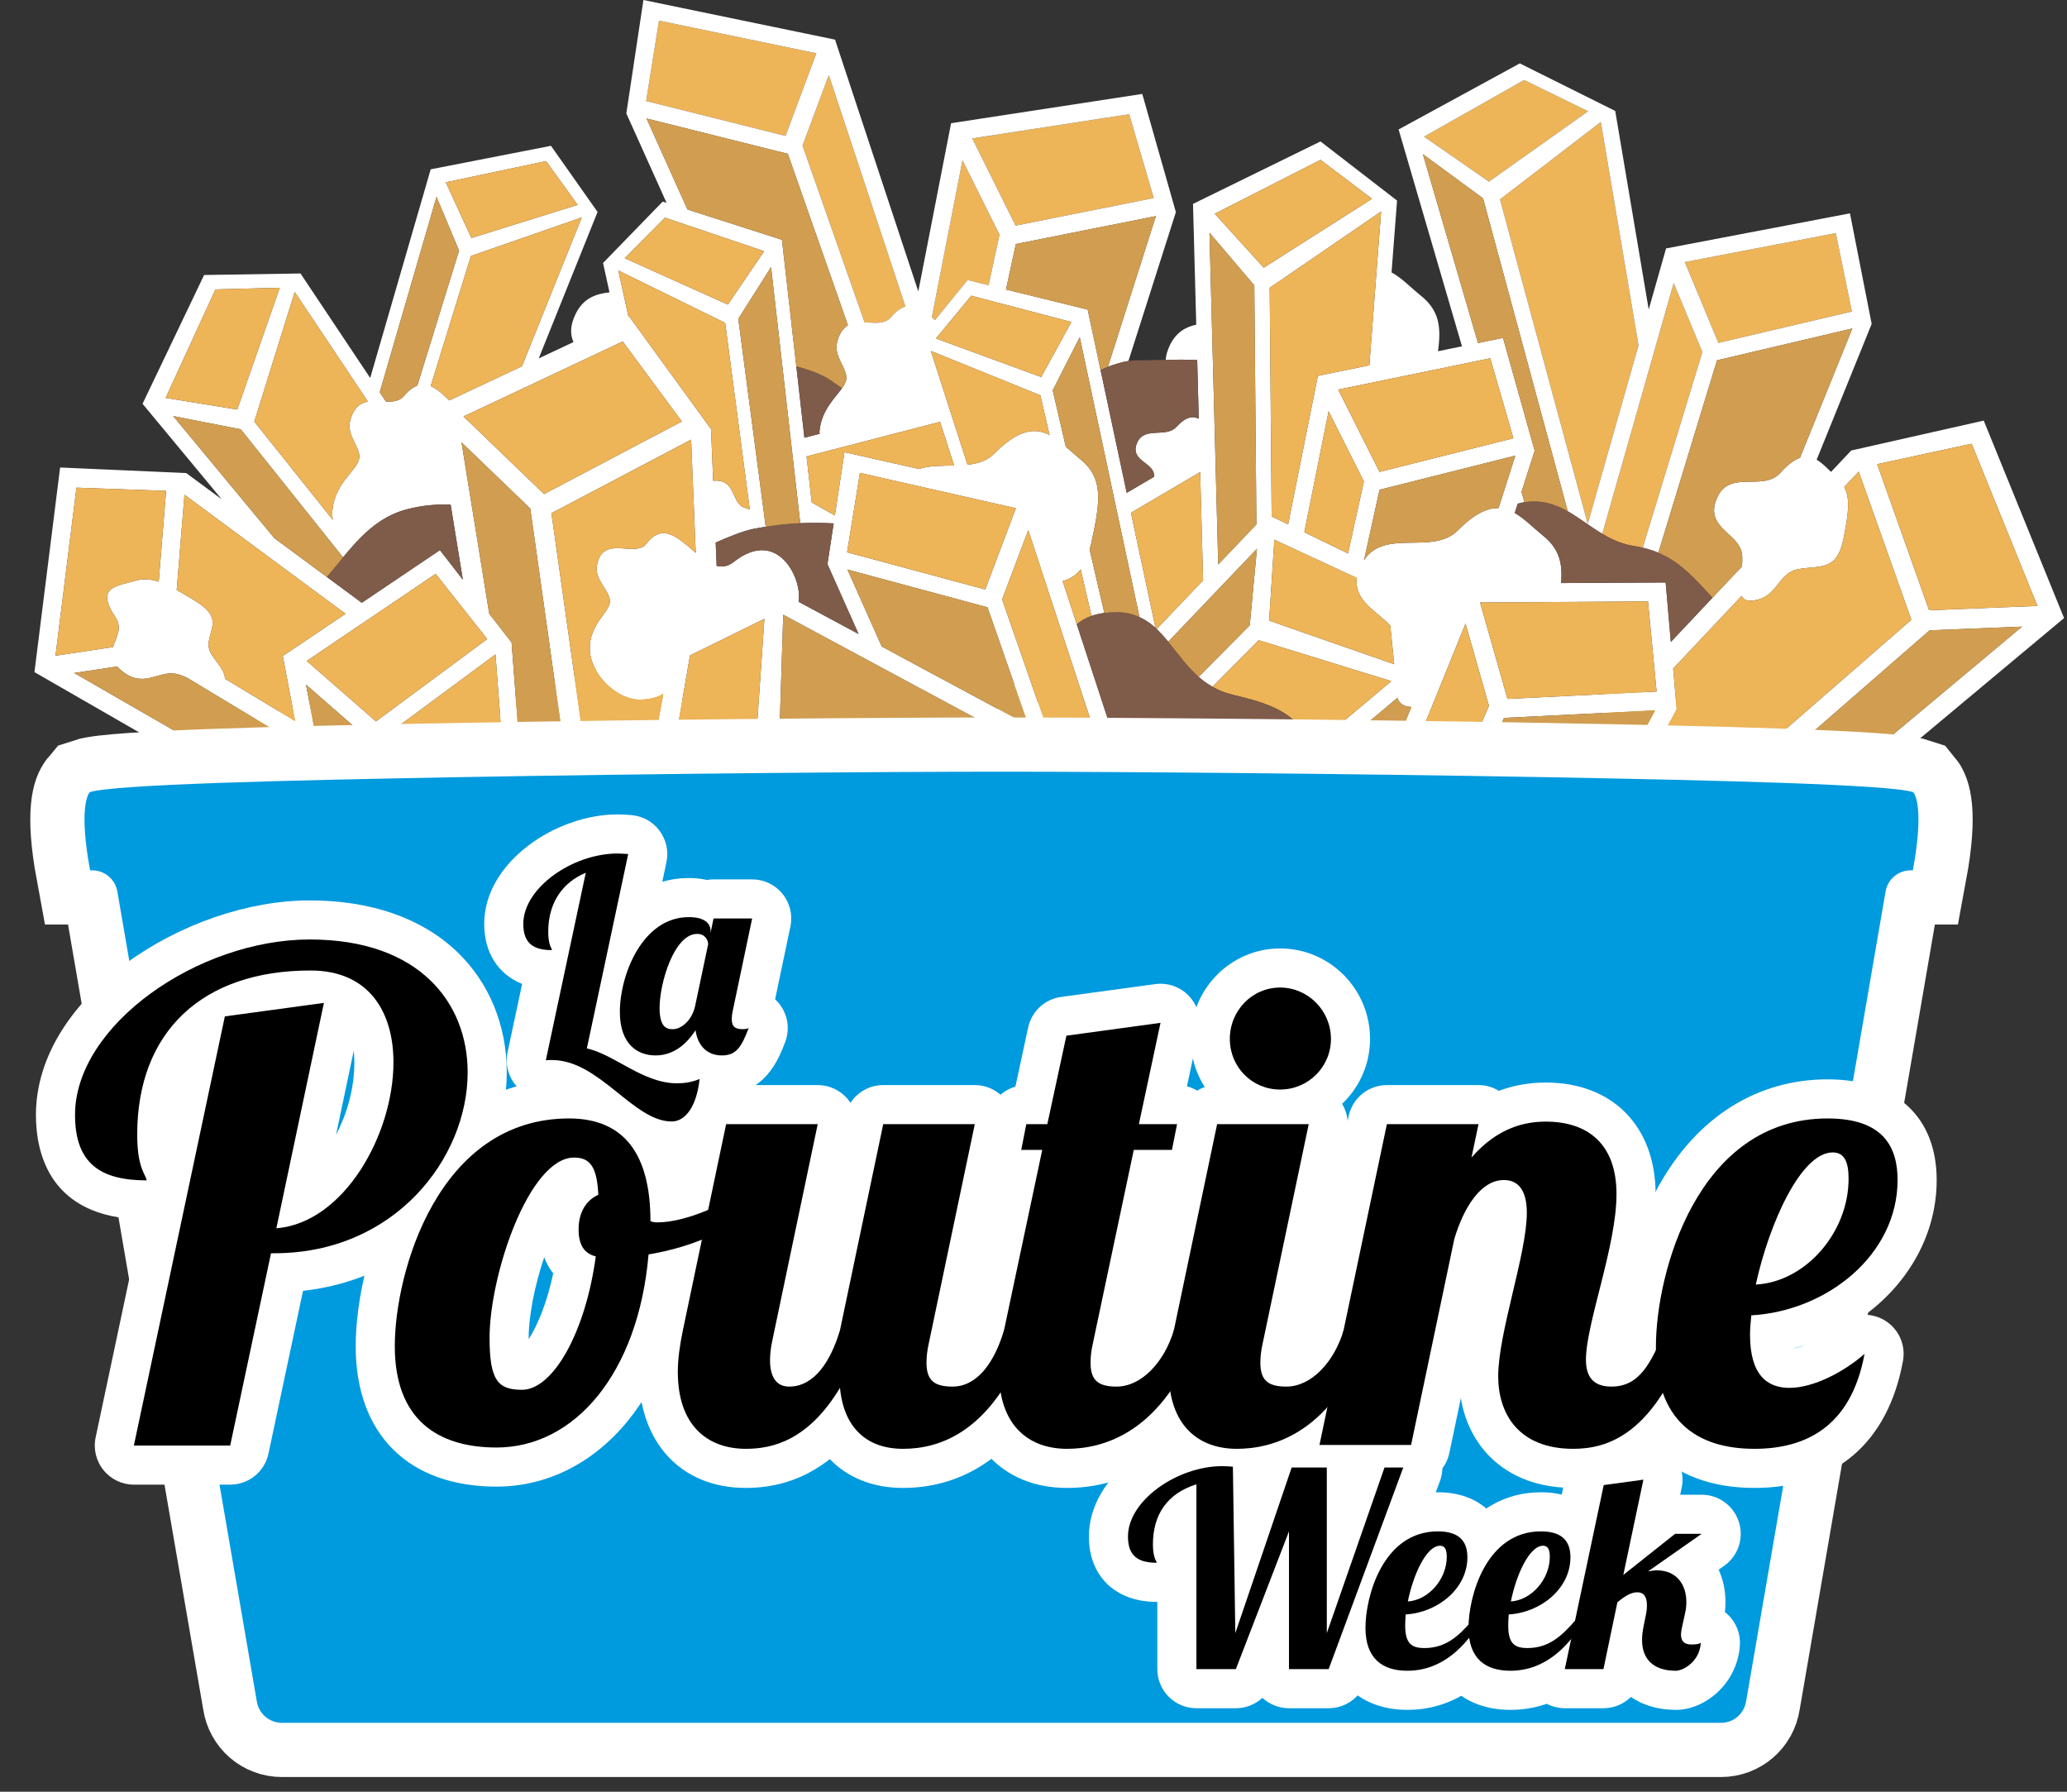 <svg width="60" height="52" viewBox="0 0 60 52" fill="none" xmlns="http://www.w3.org/2000/svg">
<rect x="0" y="0" width="60" height="52" fill="#333333" stroke="none"/>
<path d="M46.499 19.84C46.953 19.84 49.294 20.639 50.877 20.851C51.627 20.952 52.196 21.117 53.145 21.969C53.658 22.428 46.597 22.684 46.597 22.684L46.499 19.84V19.84Z" fill="#B68400"/>
<path d="M9.231 20.399C8.739 20.399 7.165 20.887 6.884 21.171C6.602 21.454 6.093 22.022 6.022 22.306C5.952 22.589 8.976 22.589 8.976 22.589L9.231 20.399Z" fill="#B68400"/>
<path d="M10.787 22.341C13.688 22.022 16.695 18.085 19.227 19.894C23.102 22.662 20.704 23.299 20.704 23.299L10.787 22.341" fill="#B68400"/>
<path d="M28.939 20.401C29.236 20.651 28.138 21.062 28.574 21.282C29.011 21.502 29.193 21.208 29.484 21.245C29.776 21.282 29.957 21.832 30.503 21.612C31.049 21.392 31.462 21.246 31.158 20.695C30.794 20.034 30.178 20.667 29.921 20.218C29.521 19.521 28.284 19.851 28.939 20.401Z" fill="white"/>
<path d="M33.491 5.749L32.778 3.315L28.221 4.018L29.48 6.549L33.491 5.749Z" fill="#EDB458"/>
<path d="M27.139 9.295L28.085 8.127L28.697 8.278L29.014 6.809L27.939 4.65L27.047 9.209C27.078 9.237 27.108 9.265 27.138 9.295L27.139 9.295Z" fill="#EDB458"/>
<path d="M24.863 26.032L24.912 25.805L24.834 25.774L24.863 26.032Z" fill="#EDB458"/>
<path d="M24.599 27.253L24.662 26.963L24.006 27.032L24.599 27.253Z" fill="#EDB458"/>
<path d="M23.697 1.546L19.129 0.598L18.756 2.932L22.802 3.945L23.697 1.546Z" fill="#EDB458"/>
<path d="M25.095 9.355C25.387 9.366 25.685 9.421 25.867 9.202C26.015 9.025 26.152 8.935 26.282 8.896L24.059 2.18L23.295 4.226L25.095 9.355V9.355Z" fill="#EDB458"/>
<path d="M46.099 3.229L44.242 2.322L41.337 3.966L43.22 5.272L46.099 3.229Z" fill="#EDB458"/>
<path d="M46.088 15.204L47.562 10.023L46.468 3.54L43.541 5.786L46.088 15.204Z" fill="#EDB458"/>
<path d="M53.756 9.041L53.289 6.765L48.905 7.604L49.882 9.953L53.756 9.041Z" fill="#EDB458"/>
<path d="M47.685 15.897L49.416 10.218L48.583 8.213L46.51 15.492C46.79 15.66 47.092 15.799 47.449 15.85C47.531 15.862 47.608 15.879 47.685 15.897L47.685 15.897Z" fill="#EDB458"/>
<path d="M45.568 31.026L46.244 29.356L59.915 17.938L57.583 12.207L53.736 13.075L53.15 13.696C53.012 13.561 52.879 13.427 52.733 13.342L54.33 9.401L53.7 6.192L48.362 7.21L47.858 8.982L46.886 3.22L44.116 1.84L40.598 3.757L42.438 10.051L41.741 10.194C41.846 9.464 41.763 8.999 41.242 8.579C40.95 8.344 40.688 8.065 40.393 7.906L40.553 5.821L38.331 4.105L34.63 5.918L34.724 9.423C34.414 9.49 34.144 9.645 33.966 10.004C33.885 10.168 33.847 10.312 33.836 10.443C34.141 10.436 34.452 10.435 34.752 10.45L34.797 12.152C34.624 12.07 34.429 12.085 34.147 12.392C33.847 12.718 33.224 12.369 33.011 12.843C32.797 13.319 33.35 13.399 33.476 13.687C33.495 13.729 33.502 13.78 33.505 13.834L32.706 14.304L31.945 10.731L31.573 8.985L29.202 8.402L29.487 7.082L33.553 6.271L32.16 10.645C32.375 10.564 32.579 10.504 32.756 10.476L34.133 6.156L33.157 2.726L27.608 3.576L26.656 8.459L24.239 1.15L18.677 0L18.181 3.292L19.349 5.886L19.237 5.85L17.505 7.632L17.692 8.485C17.292 8.527 16.933 8.658 16.715 9.1C16.543 9.445 16.549 9.708 16.647 9.928L15.638 10.402L17.346 6.151L15.993 4.232L12.502 4.914L10.746 10.969L8.723 7.937L5.925 7.981L4.138 11.719L6.436 14.49L5.406 13.729L1.745 13.568L1 19.506L7.229 23.091L6.979 23.954L9.241 24.474L12.617 42.25L16.608 41.926L15.825 31.557L16.879 38.05L21.701 38.338L21.473 32.771L23.226 34.789L27.794 30.959L29.465 35.109L32.461 35.31L33.785 38.28L32.844 40.606L36.656 42.72L41.974 32.923L44.63 30.705L45.568 31.025L45.568 31.026ZM45.322 30.384L45.103 30.309L45.479 29.995L45.322 30.383V30.384ZM57.232 12.878L59.142 17.586L55.997 17.712L54.49 13.472L57.232 12.878H57.232ZM53.954 13.687L55.482 17.987L45.241 26.904L48.671 20.586L48.568 19.403L50.553 17.296C50.605 17.399 50.708 17.454 50.902 17.427C51.638 17.324 51.581 16.616 52.225 16.513C52.87 16.41 53.327 16.561 53.511 15.636C53.652 14.926 53.718 14.486 53.533 14.133L53.954 13.687L53.954 13.687ZM43.759 20.285L42.962 17.486L47.837 17.455L48.087 20.07L43.759 20.285H43.759ZM42.894 28.683L41.964 30.131L22.6 22.083L22.735 17.84L42.894 28.683L42.894 28.683ZM37.03 37.264L36.1 37.551L33.133 29.023L34.501 29.558L37.03 37.264V37.264ZM36.038 32.706L35.994 32.572L36.488 30.336L36.927 30.508L36.038 32.707V32.706ZM35.691 31.647L35.081 29.785L36.02 30.153L35.691 31.647V31.647ZM36.301 33.507L37.435 30.707L38.649 31.182L36.889 35.301L36.301 33.508L36.301 33.507ZM19.803 23.211L22.216 22.512L41.667 30.594L41.057 31.543L19.803 23.211V23.211ZM21.384 30.611L21.328 29.244L22.455 29.922L21.651 30.765L21.384 30.611V30.611ZM21.302 28.596L21.198 26.064L24.094 28.203L22.837 29.521L21.302 28.596L21.302 28.596ZM22.859 25.002L21.718 25.483L21.153 24.976L21.135 24.522L21.368 24.418L22.859 25.002H22.859ZM24.418 25.612L24.522 26.523L23.721 26.608L23.548 25.299L23.583 25.285L24.418 25.612V25.612ZM23.332 26.649L22.948 26.689L21.969 25.965L23.174 25.457L23.332 26.649H23.332ZM24.863 26.032L24.834 25.774L24.912 25.805L24.863 26.032V26.032ZM24.662 26.963L24.599 27.253L24.006 27.032L24.662 26.963ZM24.369 27.739L24.493 27.785L24.467 27.811L24.369 27.739ZM25.401 25.997L25.872 26.181L25.916 26.291L25.168 27.076L25.401 25.997V25.997ZM22.227 15.288L21.431 9.254L22.382 7.752L23.23 15.184C23.557 15.17 23.882 15.173 24.199 15.19L24.019 16.373L24.923 18.401L23.18 17.464C23.193 17.366 23.197 17.271 23.187 17.182C23.113 16.489 22.432 15.413 21.299 16.309C21.131 16.442 20.966 16.464 20.802 16.422L20.775 15.746C21.171 15.571 21.548 15.419 21.847 15.354C21.972 15.327 22.1 15.309 22.227 15.288L22.227 15.288ZM30.199 11.472L30.466 12.625C30.055 12.414 29.577 12.443 28.866 13.16C28.651 13.377 28.378 13.457 28.084 13.489L27.02 10.184L30.198 11.472H30.199ZM32.107 22.266L30.478 21.39L29.089 17.396L29.848 15.385L32.107 22.266V22.266ZM25.595 18.763L24.599 16.529L28.665 17.625L29.859 21.056L25.595 18.763V18.763ZM24.961 13.724L29.489 14.75L28.599 17.108L24.589 16.028L24.961 13.724L24.961 13.724ZM27.287 12.241L27.696 13.511C27.343 13.518 26.984 13.509 26.677 13.611L24.513 13.123L24.234 14.96L23.563 14.582L23.412 13.247L27.287 12.242L27.287 12.241ZM20.029 19.022L22.189 17.96L21.909 22.017L19.375 22.825L20.029 19.022V19.022ZM36.84 18.012L36.991 15.663L39.388 16.776C39.296 17.436 39.968 17.737 40.357 18.157L40.471 19.278L36.84 18.012V18.012ZM38.566 11.934L39.59 13.974L39.13 16.061L37.861 15.447L38.566 11.934V11.934ZM43.499 14.746C43.178 14.738 42.802 14.905 42.317 15.394C41.592 16.125 40.206 15.329 39.595 16.255L40.045 14.214L43.986 13.223L43.499 14.747V14.746ZM40.564 20.253C40.616 20.41 40.735 20.511 40.967 20.517L38.803 25.868L37.615 25.229L38.292 22.158L40.564 20.253V20.253ZM39.288 26.129L42.541 18.095L43.221 20.483L40.524 26.794L39.288 26.129V26.129ZM53.289 6.765L53.756 9.042L49.882 9.953L48.905 7.605L53.289 6.765V6.765ZM47.562 10.023L46.088 15.204L43.541 5.786L46.468 3.54L47.562 10.023V10.023ZM44.242 2.322L46.099 3.229L43.22 5.272L41.337 3.966L44.242 2.322ZM41.303 4.475L43.05 5.757L45.508 14.839C45.846 15.031 46.161 15.284 46.51 15.492L48.583 8.213L49.416 10.218L47.685 15.896C47.849 15.934 47.999 15.983 48.138 16.042L49.841 10.457L53.769 9.533L52.248 13.289C52.084 13.346 51.898 13.477 51.678 13.724C51.182 14.277 50.213 13.619 49.845 14.441C49.477 15.263 50.351 15.442 50.535 15.955C50.584 16.089 50.581 16.262 50.564 16.441L49.711 17.346L48.5 18.631L48.35 16.905L45.315 16.922C45.366 16.326 45.251 15.916 44.79 15.544C44.508 15.317 44.253 15.049 43.969 14.888L44.056 14.618C44.122 14.601 44.188 14.585 44.251 14.575L44.165 14.278L44.548 13.082L43.629 9.807L42.903 9.956L41.303 4.475L41.303 4.475ZM43.258 10.397L43.931 12.72L40.044 13.697L38.844 11.307L43.258 10.397V10.397ZM39.749 10.602L38.254 10.909L37.391 15.219L36.913 14.988L36.856 8.353L40.091 6.137L39.749 10.602L39.749 10.602ZM38.332 4.639L39.826 5.77L36.683 7.769L35.261 6.203L38.332 4.639H38.332ZM35.108 6.753L36.41 8.284L36.47 15.22L35.362 16.382L35.108 6.753H35.108ZM33.076 17.909C33.248 17.988 33.401 18.094 33.541 18.222L32.829 14.882L34.838 13.7L34.923 16.843L33.575 18.256C33.693 18.368 33.804 18.493 33.911 18.625L36.486 15.927L36.278 18.147L34.794 19.644C34.916 19.752 35.049 19.849 35.196 19.932L36.536 18.58L40.389 19.768L38.073 21.71C38.142 21.941 38.179 22.204 38.163 22.518C38.15 22.769 37.929 22.968 37.57 23.127L37.16 24.984L36.065 24.394L36.154 23.95L36.867 23.352C36.58 23.42 36.258 23.475 35.914 23.521L35.338 24.003L34.66 23.639L32.725 22.598L31.256 18.118L30.846 16.865C31.051 16.807 31.226 16.708 31.369 16.522L31.683 17.875C31.79 17.837 31.914 17.808 32.056 17.789L31.629 15.95C31.642 15.902 31.656 15.854 31.668 15.801C31.949 14.524 32.042 13.877 31.338 13.31C31.2 13.198 31.069 13.077 30.937 12.963L30.558 11.329L31.342 9.784L33.076 17.908L33.076 17.909ZM31.1 9.345L30.224 10.943L27.169 9.823L28.194 8.582L31.101 9.345H31.1ZM32.778 3.315L33.491 5.749L29.48 6.549L28.221 4.017L32.778 3.315H32.778ZM27.939 4.65L29.014 6.809L28.697 8.277L28.085 8.127L27.139 9.294C27.108 9.265 27.078 9.237 27.048 9.209L27.939 4.65L27.939 4.65ZM26.282 8.896C26.152 8.935 26.015 9.025 25.867 9.202C25.685 9.421 25.387 9.366 25.095 9.354L23.295 4.226L24.059 2.179L26.282 8.896ZM19.129 0.598L23.697 1.546L22.802 3.945L18.756 2.932L19.129 0.598L19.129 0.598ZM18.766 3.438L22.868 4.464L24.614 9.44C24.486 9.516 24.378 9.654 24.307 9.899C24.176 10.354 24.606 10.671 24.565 11.01C24.555 11.092 24.508 11.176 24.442 11.267C24.238 11.551 23.847 11.906 23.789 12.501C23.786 12.531 23.791 12.56 23.791 12.59L23.35 12.704L23.115 10.632L22.698 6.96L19.956 6.08L18.766 3.438H18.766ZM19.302 6.316L22.181 7.29L21.129 8.84L18.134 7.494L19.302 6.316H19.302ZM17.947 7.849L21.05 9.371L21.765 14.79C21.723 14.771 21.679 14.753 21.624 14.738C21.208 14.623 21.397 13.895 20.701 13.953L20.64 12.454L18.255 9.172L18.24 9.18L17.947 7.849V7.849ZM18.077 9.91L19.793 12.232L15.794 14.339L13.454 12.087L18.077 9.91H18.077ZM15.151 10.63L13.042 11.621C12.865 11.448 12.688 11.285 12.501 11.207L13.669 7.43L16.887 6.31L15.151 10.63V10.63ZM15.852 4.675L16.768 5.946L13.683 6.907L12.94 5.291L15.852 4.675ZM12.671 5.713L13.326 7.273L12.114 11.191C11.993 11.236 11.866 11.327 11.73 11.489C11.599 11.646 11.408 11.662 11.203 11.654L11.023 11.384L12.671 5.713V5.713ZM10.679 11.655C10.464 11.694 10.275 11.821 10.17 12.187C10.039 12.641 10.469 12.96 10.428 13.297C10.387 13.635 9.729 14.003 9.652 14.789C9.642 14.889 9.645 14.989 9.659 15.087L7.382 12.236L8.555 8.473L10.679 11.655ZM6.254 8.399L8.121 8.351L6.887 11.886L4.808 11.548L6.254 8.399H6.254ZM5.027 12.075L6.99 12.46L9.958 16.176C10.443 15.588 10.977 15.005 11.789 14.786C12.233 14.667 12.667 14.631 13.081 14.644L13.435 16.823L12.77 15.966L10.502 17.494L9.487 16.744L7.963 15.618L5.027 12.075V12.075ZM10.913 20.937L8.904 19.182L12.647 16.654L14.143 18.547L10.913 20.937V20.937ZM10.03 17.813L8.209 19.04L8.567 20.926L6.533 19.701C6.498 19.275 5.982 19.042 6.059 18.618C6.146 18.141 6.412 17.889 5.617 17.408C5.436 17.298 5.276 17.204 5.129 17.123L5.355 14.358L10.03 17.813H10.03ZM2.219 14.153L4.822 14.245L4.607 16.883C4.361 16.802 4.144 16.788 3.906 16.861C3.402 17.015 2.753 17.02 3.353 17.916C3.565 18.232 3.366 18.501 3.282 18.779L1.611 19.031L2.219 14.153L2.219 14.153ZM2.154 19.531L3.403 19.343C3.43 19.374 3.459 19.404 3.495 19.436C4.144 20.002 4.553 19.477 5.075 19.55C5.184 19.565 5.306 19.612 5.432 19.671L8.702 21.641L9.057 23.509L2.154 19.531V19.531ZM7.47 23.61L7.564 23.284L8.252 23.68L8.22 23.782L7.47 23.61L7.47 23.61ZM13.015 41.687L8.883 19.869L10.597 21.365L14.032 41.605L13.015 41.687ZM14.528 41.564L11.108 21.414L14.383 18.992L16.079 41.438L14.528 41.564V41.564ZM17.385 37.496L15.301 24.609L14.85 18.646L14.201 17.81L13.397 12.838L15.393 14.76L18.613 37.569L17.385 37.496V37.496ZM21.086 37.717L19.212 37.605L16.007 14.895L20.061 12.759L20.196 16.045C19.715 15.637 19.242 15.145 18.763 15.78C18.442 16.206 17.491 15.491 17.327 16.411C17.252 16.834 17.706 17.137 17.704 17.453C17.704 17.769 17.106 18.104 17.12 18.838C17.135 19.571 17.906 20.312 18.584 20.305C18.862 20.303 19.073 20.242 19.256 20.136L18.65 23.354L20.526 24.088L20.835 31.62L20.646 31.819L20.853 32.058L21.085 37.717H21.086ZM21.331 31.809L26.476 26.417L27.633 26.87L21.988 32.565L21.331 31.809H21.331ZM23.311 34.088L22.308 32.935L28.128 27.064L28.923 27.375L29.575 28.837L23.311 34.088H23.311ZM30.098 34.675L28.401 30.45L29.774 29.3L31.793 34.79L30.098 34.675V34.675ZM29.541 27.617L32.551 28.795L35.646 37.691L34.226 38.127L29.541 27.617H29.541ZM33.535 40.337L34.192 38.714L35.617 38.276L34.506 40.876L33.535 40.337ZM36.46 41.96L34.98 41.138L36.291 38.069L37.658 37.649L37.143 36.077L39.151 31.378L41.267 32.207L43.661 28.481L41.001 27.05L43.657 20.835L48.045 20.617L36.46 41.96V41.96ZM42.726 31.538L44.45 28.361L56.012 18.294L58.696 18.186L42.726 31.538L42.726 31.538Z" fill="white"/>
<path d="M59.142 17.586L57.232 12.878L54.49 13.472L55.997 17.712L59.142 17.586Z" fill="#EDB458"/>
<path d="M53.511 15.636C53.327 16.561 52.87 16.41 52.225 16.513C51.581 16.616 51.638 17.324 50.902 17.427C50.708 17.454 50.605 17.399 50.553 17.296L48.568 19.403L48.671 20.586L45.241 26.904L55.482 17.986L53.954 13.687L53.533 14.133C53.718 14.485 53.652 14.926 53.511 15.636L53.511 15.636Z" fill="#EDB458"/>
<path d="M16.768 5.946L15.852 4.675L12.94 5.291L13.683 6.907L16.768 5.946Z" fill="#EDB458"/>
<path d="M12.501 11.207C12.688 11.285 12.865 11.448 13.042 11.621L15.151 10.63L16.887 6.31L13.669 7.43L12.501 11.207Z" fill="#EDB458"/>
<path d="M8.121 8.351L6.254 8.399L4.808 11.548L6.887 11.886L8.121 8.351Z" fill="#EDB458"/>
<path d="M9.659 15.087C9.645 14.989 9.642 14.889 9.652 14.789C9.729 14.003 10.387 13.635 10.428 13.297C10.469 12.96 10.039 12.641 10.17 12.187C10.275 11.821 10.464 11.694 10.679 11.655L8.555 8.473L7.382 12.236L9.659 15.087V15.087Z" fill="#EDB458"/>
<path d="M23.412 13.247L23.563 14.582L24.234 14.96L24.513 13.123L26.677 13.611C26.984 13.508 27.343 13.517 27.696 13.511L27.287 12.241L23.411 13.247L23.412 13.247Z" fill="#EDB458"/>
<path d="M21.13 8.84L22.181 7.29L19.302 6.316L18.134 7.495L21.13 8.84Z" fill="#EDB458"/>
<path d="M22.948 26.689L23.331 26.648L23.174 25.457L21.968 25.965L22.948 26.689Z" fill="#EDB458"/>
<path d="M18.255 9.172L20.64 12.454L20.701 13.953C21.398 13.895 21.208 14.623 21.624 14.737C21.679 14.753 21.723 14.771 21.766 14.789L21.05 9.371L17.947 7.849L18.24 9.179L18.255 9.172V9.172Z" fill="#EDB458"/>
<path d="M34.923 16.843L34.839 13.7L32.829 14.882L33.541 18.222C33.553 18.233 33.564 18.245 33.576 18.256L34.923 16.843L34.923 16.843Z" fill="#EDB458"/>
<path d="M39.826 5.77L38.332 4.639L35.261 6.203L36.683 7.769L39.826 5.77Z" fill="#EDB458"/>
<path d="M36.913 14.988L37.391 15.219L38.254 10.909L39.749 10.602L40.091 6.137L36.856 8.353L36.913 14.988Z" fill="#EDB458"/>
<path d="M28.194 8.582L27.169 9.823L30.224 10.943L31.1 9.345L28.194 8.582Z" fill="#EDB458"/>
<path d="M27.02 10.184L28.084 13.489C28.378 13.457 28.651 13.376 28.866 13.16C29.577 12.443 30.055 12.413 30.466 12.624L30.199 11.472L27.02 10.184H27.02Z" fill="#EDB458"/>
<path d="M31.369 16.523C31.227 16.708 31.051 16.807 30.846 16.865L31.257 18.118C31.37 18.022 31.507 17.938 31.683 17.875L31.369 16.523V16.523Z" fill="#EDB458"/>
<path d="M3.353 17.916C2.753 17.02 3.402 17.015 3.906 16.861C4.144 16.789 4.361 16.802 4.607 16.883L4.822 14.245L2.219 14.153L1.611 19.031L3.282 18.779C3.365 18.501 3.564 18.232 3.353 17.916L3.353 17.916Z" fill="#EDB458"/>
<path d="M21.198 26.063L21.302 28.596L22.837 29.521L24.094 28.203L21.198 26.063Z" fill="#EDB458"/>
<path d="M5.617 17.408C6.412 17.889 6.146 18.141 6.059 18.617C5.982 19.042 6.497 19.275 6.533 19.701L8.567 20.926L8.209 19.04L10.03 17.812L5.354 14.358L5.129 17.123C5.276 17.204 5.436 17.298 5.617 17.408H5.617Z" fill="#EDB458"/>
<path d="M13.454 12.087L15.794 14.339L19.793 12.232L18.077 9.91L13.454 12.087Z" fill="#EDB458"/>
<path d="M20.835 31.62L20.526 24.088L18.65 23.354L19.256 20.136C19.073 20.241 18.862 20.303 18.584 20.305C17.907 20.312 17.135 19.571 17.12 18.838C17.106 18.104 17.704 17.769 17.704 17.453C17.706 17.137 17.252 16.834 17.327 16.411C17.491 15.491 18.442 16.206 18.763 15.78C19.242 15.145 19.715 15.637 20.196 16.045L20.062 12.759L16.007 14.895L19.212 37.605L21.086 37.717L20.854 32.058L20.646 31.819L20.836 31.62H20.835Z" fill="#EDB458"/>
<path d="M12.647 16.654L8.904 19.182L10.913 20.937L14.143 18.547L12.647 16.654Z" fill="#EDB458"/>
<path d="M14.383 18.992L11.108 21.414L14.528 41.564L16.079 41.438L14.383 18.992Z" fill="#EDB458"/>
<path d="M38.844 11.307L40.044 13.697L43.931 12.72L43.258 10.397L38.844 11.307Z" fill="#EDB458"/>
<path d="M35.691 31.646L36.02 30.153L35.081 29.785L35.691 31.646Z" fill="#EDB458"/>
<path d="M37.861 15.447L39.13 16.061L39.59 13.974L38.566 11.934L37.861 15.447Z" fill="#EDB458"/>
<path d="M36.867 23.352L36.154 23.95L36.065 24.395L37.161 24.984L37.57 23.127C37.374 23.214 37.137 23.289 36.867 23.352V23.352Z" fill="#EDB458"/>
<path d="M40.471 19.277L40.357 18.157C39.968 17.736 39.296 17.435 39.388 16.775L36.991 15.662L36.84 18.012L40.471 19.277V19.277Z" fill="#EDB458"/>
<path d="M29.575 28.837L28.923 27.375L28.128 27.064L22.308 32.935L23.311 34.088L29.575 28.837Z" fill="#EDB458"/>
<path d="M34.66 23.639L35.338 24.004L35.914 23.521C35.518 23.573 35.094 23.611 34.66 23.639V23.639Z" fill="#EDB458"/>
<path d="M35.58 20.106C36.19 20.304 37.69 20.438 38.073 21.71L40.389 19.769L36.537 18.58L35.196 19.932C35.315 20 35.44 20.061 35.58 20.106V20.106Z" fill="#EDB458"/>
<path d="M23.115 10.632L23.35 12.704L23.79 12.59C23.791 12.56 23.786 12.531 23.788 12.501C23.847 11.907 24.238 11.552 24.442 11.267C24.328 11.185 24.213 11.105 24.098 11.027C23.85 10.861 23.494 10.732 23.115 10.632V10.632Z" fill="#7F5B49"/>
<path d="M44.251 14.575C44.188 14.585 44.122 14.601 44.056 14.618L43.969 14.888C44.253 15.049 44.508 15.317 44.79 15.544C45.251 15.916 45.367 16.326 45.315 16.922L48.35 16.905L48.501 18.631L49.711 17.346C49.23 16.828 48.806 16.323 48.139 16.042C47.999 15.983 47.849 15.934 47.685 15.897C47.608 15.879 47.531 15.862 47.449 15.85C47.092 15.799 46.79 15.66 46.51 15.492C46.161 15.284 45.846 15.031 45.508 14.839C45.142 14.63 44.748 14.497 44.251 14.575H44.251Z" fill="#7F5B49"/>
<path d="M31.945 10.731L32.706 14.304L33.505 13.834C33.502 13.78 33.495 13.729 33.476 13.686C33.35 13.399 32.797 13.319 33.01 12.843C33.224 12.368 33.847 12.718 34.146 12.392C34.428 12.085 34.624 12.069 34.797 12.151L34.751 10.45C34.451 10.435 34.141 10.436 33.836 10.442C33.528 10.449 33.228 10.459 32.959 10.459C32.896 10.459 32.828 10.465 32.755 10.476C32.579 10.503 32.375 10.564 32.159 10.645C32.089 10.671 32.017 10.7 31.945 10.731H31.945Z" fill="#7F5B49"/>
<path d="M20.775 15.746L20.802 16.422C20.966 16.464 21.131 16.442 21.299 16.309C22.432 15.413 23.113 16.489 23.187 17.181C23.197 17.271 23.193 17.366 23.18 17.464L24.923 18.401L24.019 16.373L24.199 15.19C23.882 15.172 23.557 15.17 23.229 15.184C22.894 15.199 22.559 15.233 22.227 15.288C22.1 15.309 21.972 15.327 21.847 15.354C21.548 15.42 21.171 15.571 20.775 15.746L20.775 15.746Z" fill="#7F5B49"/>
<path d="M10.502 17.494L12.77 15.966L13.435 16.823L13.081 14.644C12.667 14.631 12.233 14.667 11.789 14.787C10.977 15.005 10.443 15.588 9.958 16.176C9.799 16.369 9.644 16.563 9.487 16.744L10.502 17.494V17.494Z" fill="#7F5B49"/>
<path d="M32.415 17.765C32.281 17.765 32.165 17.776 32.056 17.79C31.914 17.808 31.79 17.837 31.683 17.875C31.507 17.937 31.371 18.022 31.257 18.118L32.725 22.598L34.66 23.639C35.094 23.611 35.518 23.573 35.914 23.521C36.258 23.476 36.58 23.42 36.867 23.352C37.137 23.289 37.374 23.214 37.571 23.127C37.929 22.968 38.151 22.769 38.164 22.518C38.18 22.205 38.143 21.941 38.073 21.71C37.69 20.438 36.19 20.304 35.58 20.106C35.44 20.061 35.315 20 35.196 19.932C35.049 19.849 34.916 19.752 34.795 19.644C34.452 19.34 34.188 18.963 33.912 18.625C33.804 18.493 33.694 18.369 33.576 18.256C33.564 18.245 33.553 18.233 33.541 18.222C33.401 18.094 33.248 17.988 33.076 17.909C32.885 17.821 32.67 17.766 32.415 17.766L32.415 17.765Z" fill="#7F5B49"/>
<path d="M47.837 17.455L42.962 17.486L43.759 20.285L48.087 20.07L47.837 17.455Z" fill="#EDB458"/>
<path d="M42.541 18.095L39.288 26.129L40.524 26.794L43.221 20.483L42.541 18.095Z" fill="#EDB458"/>
<path d="M34.192 38.714L33.535 40.336L34.506 40.876L35.617 38.276L34.192 38.714Z" fill="#EDB458"/>
<path d="M38.649 31.182L37.435 30.706L36.301 33.507L36.889 35.301L38.649 31.182Z" fill="#EDB458"/>
<path d="M24.589 16.028L28.599 17.108L29.489 14.75L24.961 13.723L24.589 16.028Z" fill="#EDB458"/>
<path d="M29.848 15.385L29.089 17.396L30.478 21.389L32.106 22.266L29.848 15.385Z" fill="#EDB458"/>
<path d="M34.5 29.558L33.133 29.023L36.1 37.551L37.03 37.264L34.5 29.558Z" fill="#EDB458"/>
<path d="M19.375 22.825L21.909 22.017L22.189 17.96L20.029 19.022L19.375 22.825Z" fill="#EDB458"/>
<path d="M33.553 6.271L29.486 7.082L29.201 8.402L31.573 8.985L31.945 10.731C32.018 10.7 32.089 10.672 32.159 10.645L33.553 6.271H33.553Z" fill="#D19D50"/>
<path d="M25.872 26.18L25.401 25.996L25.168 27.076L25.916 26.291L25.872 26.18Z" fill="#D19D50"/>
<path d="M23.115 10.632C23.494 10.732 23.851 10.861 24.098 11.027C24.213 11.105 24.328 11.185 24.442 11.267C24.508 11.176 24.555 11.092 24.565 11.01C24.606 10.671 24.176 10.354 24.307 9.899C24.377 9.654 24.485 9.516 24.614 9.44L22.868 4.464L18.766 3.438L19.955 6.08L22.698 6.96L23.114 10.632H23.115Z" fill="#D19D50"/>
<path d="M44.548 13.082L44.165 14.278L44.251 14.575C44.748 14.497 45.142 14.631 45.508 14.839L43.05 5.757L41.303 4.475L42.903 9.956L43.63 9.807L44.548 13.082V13.082Z" fill="#D19D50"/>
<path d="M45.322 30.383L45.479 29.995L45.103 30.309L45.322 30.383Z" fill="#D19D50"/>
<path d="M49.711 17.346L50.564 16.441C50.581 16.262 50.584 16.089 50.535 15.955C50.351 15.442 49.477 15.263 49.845 14.441C50.213 13.619 51.182 14.277 51.678 13.724C51.898 13.477 52.084 13.346 52.248 13.289L53.769 9.533L49.841 10.457L48.139 16.042C48.805 16.323 49.23 16.828 49.711 17.346L49.711 17.346Z" fill="#D19D50"/>
<path d="M58.696 18.186L56.012 18.293L44.45 28.361L42.726 31.537L58.696 18.186Z" fill="#D19D50"/>
<path d="M11.73 11.489C11.866 11.327 11.993 11.236 12.114 11.191L13.326 7.273L12.671 5.713L11.023 11.384L11.203 11.654C11.409 11.662 11.599 11.646 11.73 11.489V11.489Z" fill="#D19D50"/>
<path d="M7.564 23.284L7.47 23.61L8.22 23.782L8.252 23.68L7.564 23.284Z" fill="#D19D50"/>
<path d="M9.487 16.744C9.644 16.563 9.799 16.369 9.958 16.176L6.99 12.46L5.028 12.075L7.963 15.618L9.487 16.744V16.744Z" fill="#D19D50"/>
<path d="M28.401 30.45L30.098 34.675L31.793 34.79L29.774 29.3L28.401 30.45Z" fill="#D19D50"/>
<path d="M23.721 26.607L24.522 26.522L24.418 25.612L23.582 25.285L23.548 25.299L23.721 26.607Z" fill="#D19D50"/>
<path d="M23.229 15.184L22.382 7.751L21.431 9.254L22.227 15.288C22.559 15.233 22.894 15.198 23.229 15.184V15.184Z" fill="#D19D50"/>
<path d="M21.135 24.522L21.153 24.976L21.718 25.483L22.859 25.001L21.368 24.418L21.135 24.522Z" fill="#D19D50"/>
<path d="M35.362 16.382L36.471 15.22L36.41 8.284L35.108 6.753L35.362 16.382Z" fill="#D19D50"/>
<path d="M30.937 12.964C31.069 13.078 31.2 13.199 31.338 13.31C32.042 13.877 31.949 14.525 31.668 15.802C31.656 15.855 31.643 15.902 31.63 15.95L32.056 17.79C32.165 17.776 32.281 17.766 32.414 17.766C32.67 17.766 32.885 17.821 33.076 17.909L31.342 9.785L30.559 11.33L30.937 12.964L30.937 12.964Z" fill="#D19D50"/>
<path d="M21.328 29.244L21.384 30.611L21.651 30.765L22.455 29.922L21.328 29.244Z" fill="#D19D50"/>
<path d="M9.057 23.509L8.703 21.64L5.432 19.671C5.306 19.612 5.184 19.565 5.075 19.55C4.553 19.477 4.144 20.002 3.495 19.436C3.459 19.404 3.43 19.373 3.403 19.343L2.154 19.531L9.057 23.509L9.057 23.509Z" fill="#D19D50"/>
<path d="M15.393 14.76L13.397 12.838L14.201 17.81L14.85 18.646L15.301 24.609L17.385 37.496L18.613 37.569L15.393 14.76Z" fill="#D19D50"/>
<path d="M10.596 21.365L8.883 19.869L13.015 41.687L14.032 41.605L10.596 21.365Z" fill="#D19D50"/>
<path d="M35.994 32.572L36.038 32.706L36.927 30.508L36.488 30.336L35.994 32.572Z" fill="#D19D50"/>
<path d="M40.046 14.214L39.595 16.255C40.206 15.329 41.592 16.125 42.318 15.394C42.802 14.905 43.178 14.738 43.499 14.746L43.986 13.223L40.046 14.213V14.214Z" fill="#D19D50"/>
<path d="M38.292 22.157L37.615 25.229L38.803 25.868L40.967 20.517C40.735 20.51 40.616 20.41 40.564 20.253L38.292 22.157V22.157Z" fill="#D19D50"/>
<path d="M34.795 19.644L36.278 18.147L36.486 15.927L33.912 18.625C34.189 18.963 34.452 19.34 34.795 19.644H34.795Z" fill="#D19D50"/>
<path d="M27.633 26.87L26.476 26.417L21.331 31.809L21.988 32.565L27.633 26.87Z" fill="#D19D50"/>
<path d="M48.045 20.617L43.657 20.835L41.001 27.05L43.661 28.481L41.268 32.207L39.151 31.378L37.143 36.076L37.658 37.649L36.291 38.069L34.98 41.138L36.46 41.959L48.045 20.617Z" fill="#D19D50"/>
<path d="M28.665 17.624L24.599 16.529L25.594 18.763L29.859 21.056L28.665 17.624Z" fill="#D19D50"/>
<path d="M35.646 37.691L32.551 28.795L29.541 27.617L34.226 38.127L35.646 37.691Z" fill="#D19D50"/>
<path d="M41.057 31.543L41.667 30.593L22.216 22.511L19.802 23.211L41.057 31.543Z" fill="#D19D50"/>
<path d="M22.735 17.84L22.599 22.083L41.964 30.131L42.894 28.683L22.735 17.84Z" fill="#D19D50"/>
<path d="M44.837 22.555C39.153 22.453 32.631 22.397 29.125 22.396H29.015C25.504 22.397 18.98 22.453 13.304 22.555C8.379 22.644 3.276 22.766 2.605 22.991C2.547 23.06 2.287 23.485 2.615 25.259H2.68C3.045 25.259 3.356 25.529 3.41 25.893L7.453 49.367C7.508 49.734 7.815 50 8.183 50H49.957C50.325 50 50.632 49.734 50.687 49.367L54.73 25.893C54.784 25.529 55.094 25.259 55.459 25.259H55.525C55.854 23.484 55.593 23.06 55.536 22.991C54.864 22.766 49.762 22.644 44.837 22.555V22.555Z" fill="#4197CB" stroke="white" stroke-width="3.147" stroke-miterlimit="10"/>
<path d="M44.837 22.555C39.153 22.453 32.631 22.397 29.125 22.396H29.015C25.504 22.397 18.98 22.453 13.304 22.555C8.379 22.644 3.276 22.766 2.605 22.991C2.547 23.06 2.287 23.485 2.615 25.259H2.68C3.045 25.259 3.356 25.529 3.41 25.893L7.453 49.367C7.508 49.734 7.815 50 8.183 50H49.957C50.325 50 50.632 49.734 50.687 49.367L54.73 25.893C54.784 25.529 55.094 25.259 55.459 25.259H55.525C55.854 23.484 55.593 23.06 55.536 22.991C54.864 22.766 49.762 22.644 44.837 22.555V22.555Z" fill="#009ADE"/>
<g style="mix-blend-mode:multiply" opacity="0.3">
<path d="M29.334 25.142V25.14C29.246 25.14 29.158 25.141 29.07 25.141C28.982 25.141 28.894 25.14 28.806 25.14V25.142C19.778 25.166 10.996 25.357 4.963 25.639C4.963 25.639 7.495 41.386 13.614 43.833C16.551 45.008 22.865 45.471 29.07 45.412C35.275 45.471 41.589 45.008 44.526 43.833C50.644 41.386 53.176 25.639 53.176 25.639C47.144 25.357 38.362 25.166 29.334 25.142V25.142Z" fill="#009ADE"/>
</g>
<path d="M17.035 30.427C17.845 30.607 18.663 31.44 19.653 31.44C19.863 31.44 20.081 31.409 20.307 31.315C20.229 32.069 19.917 32.548 19.497 32.548C18.383 32.548 17.402 30.765 16.023 30.765C15.96 30.765 15.906 30.765 15.844 30.772L17.004 25.329C16.327 25.612 15.914 26.201 15.914 27.042C15.914 27.442 16.015 27.505 16.023 27.575C15.486 27.575 15.19 27.379 15.19 26.814C15.19 25.768 16.622 24.771 17.923 24.771C18.032 24.771 18.134 24.78 18.235 24.787L17.035 30.427L17.035 30.427Z" fill="black"/>
<path d="M19.497 33.683C18.57 33.683 17.862 33.114 17.237 32.612C16.801 32.262 16.35 31.9 16.023 31.9C16.006 31.9 15.991 31.899 15.975 31.9C15.614 31.942 15.254 31.808 15.008 31.54C14.759 31.269 14.657 30.895 14.734 30.536L15.156 28.555C14.467 28.28 14.055 27.655 14.055 26.814C14.055 25.024 16.134 23.636 17.923 23.636C18.069 23.636 18.199 23.646 18.303 23.654L18.323 23.656C18.649 23.681 18.948 23.846 19.144 24.108C19.34 24.37 19.413 24.703 19.345 25.023L18.341 29.743C18.429 29.79 18.515 29.837 18.599 29.883C18.991 30.1 19.363 30.305 19.653 30.305C19.741 30.305 19.807 30.294 19.871 30.267C20.24 30.113 20.664 30.165 20.985 30.404C21.306 30.643 21.477 31.034 21.436 31.431C21.264 33.093 20.284 33.683 19.497 33.683L19.497 33.683Z" fill="white"/>
<path d="M21.833 26.656L21.272 29.327C21.249 29.429 21.241 29.508 21.241 29.578C21.241 29.798 21.342 29.869 21.561 29.869C21.631 29.869 21.678 29.861 21.732 29.838C21.522 30.387 21.374 30.631 20.953 30.631C20.533 30.631 20.253 30.356 20.19 29.9C19.956 30.262 19.582 30.631 19.03 30.631C18.5 30.631 17.993 30.301 17.993 29.366C17.993 28.306 18.64 26.617 19.995 26.617C20.439 26.617 20.626 26.79 20.626 27.018V27.073L20.712 26.656H21.833V26.656ZM19.146 29.256C19.146 29.861 19.395 29.869 19.535 29.869C19.761 29.869 20.088 29.633 20.182 29.177L20.556 27.403C20.556 27.308 20.486 27.104 20.236 27.104C19.574 27.104 19.146 28.517 19.146 29.256L19.146 29.256Z" fill="black"/>
<path d="M20.953 31.766C20.614 31.766 20.302 31.685 20.032 31.537C19.721 31.688 19.383 31.766 19.029 31.766C18.433 31.766 17.889 31.543 17.497 31.138C17.206 30.837 16.858 30.285 16.858 29.366C16.858 27.8 17.855 25.482 19.995 25.482C20.186 25.482 20.36 25.502 20.518 25.538C20.581 25.527 20.646 25.521 20.712 25.521H21.833C22.175 25.521 22.498 25.675 22.714 25.941C22.93 26.206 23.014 26.555 22.944 26.889L22.5 29.002C22.506 29.008 22.512 29.013 22.518 29.019C22.846 29.335 22.955 29.817 22.792 30.242C22.603 30.737 22.211 31.766 20.953 31.766V31.766Z" fill="white"/>
<path d="M9.402 29.107L8.022 35.648C9.984 35.491 11.421 32.926 11.421 30.831C11.421 29.381 10.721 28.167 9.012 28.167C5.867 28.167 3.983 29.949 3.983 32.926C3.983 33.924 4.236 34.081 4.255 34.257C2.916 34.257 2.178 33.767 2.178 32.358C2.178 29.753 5.751 27.267 8.993 27.267C12.177 27.267 13.575 29.107 13.575 31.123C13.575 33.611 11.459 36.372 7.964 36.372H7.867L6.682 41.953H3.886L6.527 29.498L9.401 29.107L9.402 29.107Z" fill="black"/>
<path d="M6.682 43.088H3.887C3.544 43.088 3.22 42.933 3.005 42.667C2.789 42.401 2.705 42.052 2.776 41.718L4.118 35.39C1.446 35.329 1.043 33.472 1.043 32.358C1.043 28.909 5.392 26.132 8.993 26.132C10.765 26.132 12.241 26.645 13.261 27.617C14.196 28.507 14.71 29.753 14.71 31.123C14.71 33.984 12.472 37.056 8.796 37.462L7.793 42.188C7.681 42.713 7.218 43.088 6.682 43.088V43.088ZM5.287 40.818H5.763L6.756 36.137C6.784 36.009 6.831 35.891 6.896 35.785C6.881 35.662 6.886 35.537 6.912 35.414L7.959 30.449L7.472 30.515L5.287 40.818L5.287 40.818ZM10.269 30.492L9.755 32.932C10.075 32.322 10.286 31.59 10.286 30.831C10.286 30.708 10.28 30.596 10.269 30.492V30.492Z" fill="white"/>
<path d="M18.881 35.439C18.955 35.476 19.029 35.476 19.085 35.476C19.933 35.476 21.134 34.917 21.928 34.359L22.093 34.861C21.392 35.625 20.173 36.183 18.826 36.406C18.53 39.851 16.685 42.01 14.414 42.01C12.697 42.01 11.46 41.191 11.46 39.069C11.46 36.928 12.715 32.46 16.518 32.46C18.106 32.46 18.881 33.484 18.881 35.439L18.881 35.439ZM17.294 36.463C16.906 36.369 16.795 36.053 16.795 35.68C16.795 35.159 17.035 34.824 17.368 34.675C17.33 33.893 17.146 33.595 16.666 33.595C15.355 33.595 14.211 37.002 14.211 38.827C14.211 40.055 14.45 40.335 15.152 40.335C16.057 40.335 16.998 38.659 17.294 36.463L17.294 36.463Z" fill="black"/>
<path d="M14.414 43.145C11.853 43.145 10.325 41.621 10.325 39.069C10.325 36.542 11.839 31.325 16.518 31.325C17.433 31.325 19.404 31.628 19.901 34.153C20.348 33.988 20.852 33.728 21.275 33.43C21.569 33.223 21.944 33.169 22.284 33.281C22.625 33.394 22.893 33.662 23.005 34.003L23.171 34.505C23.3 34.896 23.207 35.326 22.929 35.629C22.222 36.399 21.128 37.004 19.853 37.344C19.606 38.879 19.057 40.204 18.244 41.212C17.239 42.459 15.879 43.145 14.413 43.145L14.414 43.145ZM13.988 34.873C12.981 36.125 12.595 37.997 12.595 39.069C12.595 40.024 12.87 40.551 13.535 40.763C13.076 40.139 13.076 39.264 13.076 38.827C13.076 37.926 13.368 36.27 13.988 34.873H13.988ZM15.797 36.488C15.52 37.303 15.346 38.199 15.346 38.827C15.346 38.841 15.346 38.854 15.346 38.867C15.586 38.493 15.871 37.845 16.058 36.958C15.95 36.819 15.862 36.662 15.797 36.488H15.797Z" fill="white"/>
<path d="M28.297 32.626L26.967 38.957C26.911 39.2 26.894 39.385 26.894 39.553C26.894 40.074 27.134 40.242 27.65 40.242C28.37 40.242 28.869 39.535 29.145 38.604H29.921C28.869 41.638 27.207 42.048 26.211 42.048C25.158 42.048 24.493 41.434 24.383 40.279C23.459 41.806 22.426 42.048 21.651 42.048C20.543 42.048 19.675 41.378 19.675 39.813C19.675 39.46 19.73 39.05 19.823 38.604L21.078 32.626H23.736L22.408 38.957C22.371 39.144 22.352 39.31 22.352 39.478C22.352 39.907 22.5 40.242 22.906 40.242C23.625 40.242 24.106 39.535 24.383 38.604L25.638 32.626H28.297V32.626Z" fill="black"/>
<path d="M26.211 43.183C25.334 43.183 24.604 42.884 24.087 42.347C23.381 42.903 22.567 43.183 21.651 43.183C19.761 43.183 18.54 41.86 18.54 39.813C18.54 39.401 18.596 38.93 18.712 38.373L19.967 32.393C20.077 31.868 20.541 31.491 21.078 31.491H23.737C24.078 31.491 24.402 31.646 24.618 31.911C24.643 31.942 24.666 31.974 24.687 32.007C24.892 31.693 25.245 31.491 25.638 31.491H28.297C28.639 31.491 28.962 31.646 29.178 31.911C29.393 32.177 29.477 32.525 29.407 32.86L28.376 37.769C28.581 37.581 28.853 37.469 29.145 37.469H29.921C30.288 37.469 30.633 37.647 30.846 37.946C31.059 38.245 31.114 38.629 30.993 38.976C29.788 42.453 27.727 43.183 26.211 43.183H26.211ZM25.25 39.546C25.396 39.719 25.49 39.935 25.513 40.171C25.553 40.591 25.63 40.913 26.211 40.913C26.239 40.913 26.266 40.912 26.293 40.911C25.95 40.595 25.759 40.13 25.759 39.553C25.759 39.28 25.791 39.013 25.859 38.714L26.899 33.761H26.559L25.494 38.837C25.487 38.868 25.48 38.898 25.471 38.928C25.404 39.154 25.329 39.359 25.25 39.546V39.546ZM21.999 33.761L20.934 38.837C20.852 39.232 20.81 39.561 20.81 39.813C20.81 40.828 21.244 40.913 21.651 40.913C21.681 40.913 21.713 40.913 21.749 40.912C21.388 40.541 21.217 39.998 21.217 39.478C21.217 39.239 21.241 39.003 21.294 38.736C21.295 38.732 21.296 38.728 21.297 38.724L22.338 33.761H21.999L21.999 33.761Z" fill="white"/>
<path d="M33.687 29.685L33.059 32.626H34.167L34.019 33.372H32.911L31.73 38.957C31.674 39.2 31.656 39.385 31.656 39.553C31.656 40.074 31.896 40.242 32.413 40.242C33.133 40.242 33.797 39.535 34.075 38.604H34.85C33.797 41.638 31.97 42.048 30.973 42.048C29.865 42.048 28.998 41.378 28.998 39.813C28.998 39.46 29.053 39.05 29.145 38.604L30.254 33.372H29.644L29.791 32.626H30.401L30.955 30.058L33.687 29.685H33.687Z" fill="black"/>
<path d="M30.973 43.183C29.084 43.183 27.863 41.86 27.863 39.813C27.863 39.399 27.919 38.928 28.034 38.373L28.91 34.238C28.859 34.194 28.811 34.146 28.767 34.092C28.551 33.83 28.465 33.485 28.53 33.152L28.678 32.406C28.762 31.982 29.076 31.652 29.475 31.536L29.845 29.819C29.946 29.352 30.328 28.998 30.801 28.933L33.533 28.561C33.9 28.511 34.267 28.642 34.519 28.913C34.77 29.184 34.874 29.561 34.797 29.922L34.454 31.528C34.683 31.588 34.891 31.719 35.044 31.906C35.26 32.169 35.346 32.514 35.28 32.848L35.132 33.593C35.026 34.124 34.56 34.507 34.019 34.507H33.831L33.081 38.056C33.278 37.699 33.655 37.469 34.075 37.469H34.85C35.217 37.469 35.562 37.647 35.774 37.946C35.987 38.245 36.042 38.629 35.922 38.976C34.652 42.636 32.276 43.183 30.973 43.183H30.973ZM31.377 33.206C31.396 33.338 31.392 33.474 31.364 33.607L30.256 38.839C30.174 39.23 30.133 39.56 30.133 39.813C30.133 40.345 30.198 40.913 30.973 40.913C31.001 40.913 31.028 40.912 31.055 40.911C30.712 40.596 30.521 40.131 30.521 39.553C30.521 39.281 30.553 39.013 30.622 38.713L31.801 33.137C31.828 33.013 31.874 32.897 31.936 32.792C31.917 32.66 31.92 32.523 31.949 32.39L32.24 31.028L31.896 31.075L31.51 32.866C31.484 32.989 31.438 33.103 31.377 33.206L31.377 33.206Z" fill="white"/>
<path d="M37.989 32.626L36.659 38.957C36.603 39.2 36.585 39.385 36.585 39.553C36.585 40.074 36.825 40.242 37.342 40.242C38.062 40.242 38.726 39.535 39.004 38.604H39.779C38.726 41.638 36.898 42.048 35.902 42.048C34.795 42.048 33.927 41.378 33.927 39.813C33.927 39.46 33.982 39.05 34.075 38.604L35.33 32.626H37.989H37.989ZM37.158 28.661C37.97 28.661 38.634 29.331 38.634 30.151C38.634 30.971 37.97 31.621 37.158 31.621C36.346 31.621 35.699 30.97 35.699 30.151C35.699 29.332 36.345 28.661 37.158 28.661Z" fill="black"/>
<path d="M35.902 43.183C34.013 43.183 32.792 41.86 32.792 39.813C32.792 39.399 32.848 38.928 32.964 38.372L34.219 32.393C34.304 31.99 34.597 31.675 34.971 31.55C34.713 31.145 34.564 30.665 34.564 30.151C34.564 28.703 35.728 27.526 37.158 27.526C38.598 27.526 39.769 28.703 39.769 30.151C39.769 30.892 39.458 31.561 38.958 32.036C39.107 32.281 39.159 32.575 39.099 32.86L38.006 38.062C38.202 37.702 38.582 37.469 39.004 37.469H39.779C40.146 37.469 40.49 37.647 40.703 37.946C40.916 38.245 40.971 38.629 40.851 38.976C39.581 42.636 37.206 43.183 35.902 43.183L35.902 43.183ZM36.252 33.761L35.186 38.837C35.104 39.231 35.062 39.56 35.062 39.813C35.062 40.345 35.127 40.913 35.902 40.913C35.93 40.913 35.957 40.912 35.985 40.911C35.641 40.596 35.45 40.13 35.45 39.553C35.45 39.282 35.482 39.016 35.55 38.715L36.59 33.761H36.252L36.252 33.761ZM37.158 29.796C36.976 29.796 36.834 29.952 36.834 30.151C36.834 30.342 36.973 30.486 37.158 30.486C37.349 30.486 37.499 30.339 37.499 30.151C37.499 29.958 37.343 29.796 37.158 29.796Z" fill="white"/>
<path d="M43.655 34.247C42.99 34.247 42.492 35.029 42.215 35.959L40.96 41.936H38.301L40.259 32.626H42.917L42.714 33.595C43.489 32.701 44.301 32.552 44.874 32.552C46.055 32.552 46.923 33.167 46.923 34.656C46.923 36.165 46.036 38.418 46.036 39.46C46.036 39.925 46.221 40.242 46.775 40.242C47.587 40.242 47.919 39.572 48.325 38.604H49.102C48.067 41.657 46.646 42.048 45.667 42.048C44.061 42.048 43.489 41.006 43.489 39.944C43.489 38.678 44.32 36.388 44.32 35.196C44.32 34.582 44.098 34.247 43.655 34.247V34.247Z" fill="black"/>
<path d="M45.667 43.183C44.316 43.183 43.537 42.616 43.122 42.141C42.747 41.712 42.504 41.18 42.405 40.579L42.071 42.169C41.96 42.695 41.497 43.071 40.96 43.071H38.301C37.959 43.071 37.636 42.917 37.42 42.651C37.205 42.386 37.12 42.037 37.191 41.703L39.148 32.393C39.258 31.868 39.722 31.491 40.259 31.491H42.917C43.129 31.491 43.334 31.551 43.511 31.659C43.937 31.498 44.392 31.418 44.874 31.418C46.808 31.418 48.058 32.689 48.058 34.656C48.058 35.621 47.772 36.754 47.519 37.753C47.513 37.777 47.507 37.8 47.501 37.824C47.712 37.602 48.008 37.469 48.326 37.469H49.102C49.467 37.469 49.811 37.645 50.024 37.943C50.237 38.24 50.294 38.622 50.176 38.968C49.228 41.765 47.712 43.183 45.667 43.183H45.667ZM44.96 33.689C45.297 34.087 45.455 34.643 45.455 35.196C45.455 35.915 45.243 36.813 45.019 37.763C44.834 38.546 44.624 39.434 44.624 39.944C44.624 40.695 45.014 40.875 45.479 40.907C45.113 40.569 44.902 40.067 44.902 39.46C44.902 38.845 45.095 38.081 45.319 37.197C45.539 36.326 45.788 35.339 45.788 34.656C45.788 33.954 45.585 33.709 44.961 33.689L44.96 33.689ZM39.7 40.801H40.038L41.104 35.726C41.111 35.696 41.118 35.665 41.127 35.636C41.292 35.081 41.51 34.609 41.771 34.228C41.678 34.088 41.615 33.929 41.591 33.761H41.18L39.7 40.801Z" fill="white"/>
<path d="M51.944 40.279C52.645 40.279 53.531 39.813 54.123 39.292C53.735 41.414 52.406 42.048 50.929 42.048C49.212 42.048 48.067 41.191 48.067 39.087C48.067 36.947 49.268 32.46 53.052 32.46C54.694 32.46 55.082 33.316 55.082 34.247C55.082 36.406 53.052 38.045 50.836 38.175C50.818 38.362 50.799 38.566 50.799 38.734C50.799 39.907 51.298 40.279 51.944 40.279V40.279ZM53.199 33.446C52.276 33.446 51.353 35.513 50.966 37.281C52.405 37.207 53.66 35.774 53.66 34.209C53.66 33.744 53.55 33.446 53.199 33.446Z" fill="black"/>
<path d="M50.929 43.183C48.426 43.183 46.932 41.652 46.932 39.087C46.932 37.887 47.251 36.031 48.148 34.419C49.259 32.424 51 31.325 53.052 31.325C55.033 31.325 56.217 32.417 56.217 34.247C56.217 35.81 55.412 37.222 54.144 38.157C54.328 38.161 54.513 38.209 54.681 38.304C55.102 38.542 55.326 39.02 55.239 39.496C54.804 41.873 53.274 43.183 50.928 43.183L50.929 43.183ZM50.526 34.915C50.386 35.099 50.255 35.301 50.132 35.523C49.445 36.756 49.202 38.214 49.202 39.087C49.202 40.223 49.564 40.76 50.465 40.884C49.992 40.466 49.664 39.778 49.664 38.734C49.664 38.512 49.686 38.271 49.707 38.063C49.724 37.886 49.782 37.722 49.87 37.579C49.823 37.404 49.817 37.219 49.857 37.038C50.018 36.306 50.252 35.566 50.526 34.915L50.526 34.915ZM52.392 39.038C52.277 39.074 52.159 39.107 52.041 39.136C52.14 39.123 52.26 39.089 52.392 39.038Z" fill="white"/>
<path d="M35.858 47.398L37.494 42.591H38.514V47.398L40.189 42.591H40.734L38.568 48.442H37.416V44.444L35.874 48.442H34.729V43.078C33.88 43.345 33.467 43.957 33.467 44.822C33.467 45.222 33.568 45.284 33.576 45.355C33.038 45.355 32.742 45.159 32.742 44.594C32.742 43.548 34.175 42.551 35.477 42.551C35.585 42.551 35.687 42.559 35.788 42.567L35.858 47.398H35.858Z" fill="black"/>
<path d="M38.568 49.577H37.416C37.118 49.577 36.847 49.462 36.645 49.275C36.439 49.465 36.166 49.577 35.874 49.577H34.729C34.102 49.577 33.594 49.069 33.594 48.442V46.49C33.588 46.49 33.582 46.491 33.576 46.491C32.38 46.491 31.608 45.746 31.608 44.594C31.608 42.804 33.688 41.416 35.477 41.416C35.626 41.416 35.754 41.426 35.867 41.434C36.181 41.458 36.458 41.608 36.65 41.831C36.861 41.597 37.165 41.456 37.494 41.456H38.515C38.846 41.456 39.144 41.598 39.352 41.824C39.562 41.594 39.864 41.456 40.189 41.456H40.734C41.105 41.456 41.453 41.637 41.665 41.942C41.877 42.247 41.927 42.636 41.798 42.984L39.633 48.836C39.468 49.281 39.043 49.577 38.569 49.577L38.568 49.577Z" fill="white"/>
<path d="M41.349 47.83C41.965 47.83 42.339 47.484 42.728 47.037H42.993C42.549 47.759 41.887 48.489 40.851 48.489C40.119 48.489 39.636 48.128 39.636 47.241C39.636 46.337 40.142 44.444 41.738 44.444C42.432 44.444 42.595 44.806 42.595 45.198C42.595 46.101 41.738 46.8 40.804 46.855C40.796 46.965 40.789 47.076 40.789 47.17C40.789 47.704 40.976 47.83 41.349 47.83H41.349ZM41.801 44.861C41.404 44.861 41.023 45.701 40.866 46.478C41.466 46.439 41.996 45.834 41.996 45.183C41.996 44.986 41.949 44.861 41.801 44.861Z" fill="black"/>
<path d="M40.851 49.624C39.423 49.624 38.501 48.689 38.501 47.241C38.501 45.608 39.505 43.309 41.739 43.309C42.949 43.309 43.73 44.051 43.73 45.198C43.73 45.5 43.678 45.791 43.579 46.065C43.745 46.165 43.886 46.308 43.984 46.483C44.184 46.842 44.175 47.281 43.96 47.631C43.147 48.954 42.101 49.624 40.851 49.624L40.851 49.624Z" fill="white"/>
<path d="M44.34 47.83C44.955 47.83 45.329 47.484 45.719 47.037H45.983C45.539 47.759 44.877 48.489 43.842 48.489C43.109 48.489 42.627 48.128 42.627 47.241C42.627 46.337 43.133 44.444 44.729 44.444C45.423 44.444 45.586 44.806 45.586 45.198C45.586 46.101 44.729 46.8 43.794 46.855C43.787 46.965 43.78 47.076 43.78 47.17C43.78 47.704 43.966 47.83 44.34 47.83H44.34ZM44.792 44.861C44.395 44.861 44.013 45.701 43.857 46.478C44.457 46.439 44.987 45.834 44.987 45.183C44.987 44.986 44.94 44.861 44.792 44.861Z" fill="black"/>
<path d="M43.842 49.624C42.414 49.624 41.492 48.689 41.492 47.241C41.492 45.608 42.496 43.309 44.73 43.309C45.94 43.309 46.721 44.051 46.721 45.198C46.721 45.5 46.668 45.792 46.57 46.065C46.736 46.165 46.876 46.308 46.974 46.483C47.175 46.842 47.166 47.281 46.95 47.631C46.137 48.954 45.092 49.624 43.842 49.624L43.842 49.624Z" fill="white"/>
<path d="M49.395 44.515L47.837 45.607C47.923 45.591 48.008 45.575 48.094 45.575C48.67 45.575 48.951 45.992 48.951 46.494C48.951 46.589 48.943 46.691 48.92 46.792L48.834 47.185C48.818 47.264 48.795 47.35 48.795 47.437C48.795 47.594 48.858 47.727 49.099 47.727C49.286 47.727 49.317 47.704 49.371 47.68C49.333 48.238 48.849 48.489 48.647 48.489C48.008 48.489 47.665 48.168 47.665 47.594C47.665 47.469 47.681 47.335 47.712 47.185L47.774 46.879C47.798 46.777 47.806 46.675 47.806 46.589C47.806 46.361 47.728 46.212 47.525 46.212C47.346 46.212 47.167 46.322 46.949 46.502L46.544 48.442H45.422L46.552 43.101L47.704 42.944L47.121 45.709L48.624 44.515H49.395V44.515Z" fill="black"/>
<path d="M48.647 49.624C48.134 49.624 47.689 49.49 47.341 49.25C47.134 49.454 46.851 49.577 46.544 49.577H45.422C45.08 49.577 44.756 49.422 44.541 49.157C44.325 48.891 44.241 48.542 44.312 48.207L45.441 42.866C45.541 42.398 45.923 42.041 46.398 41.977L47.551 41.819C47.916 41.769 48.284 41.9 48.535 42.171C48.787 42.441 48.891 42.817 48.815 43.178L48.772 43.38H49.395C49.89 43.38 50.328 43.702 50.477 44.174C50.626 44.647 50.451 45.161 50.046 45.445L49.888 45.556C50.016 45.833 50.086 46.15 50.086 46.495C50.086 46.594 50.081 46.691 50.07 46.786C50.366 47.017 50.53 47.382 50.504 47.759C50.426 48.875 49.481 49.625 48.647 49.625L48.647 49.624Z" fill="white"/>
<path d="M17.035 30.427C17.845 30.607 18.663 31.44 19.652 31.44C19.862 31.44 20.081 31.409 20.307 31.315C20.229 32.069 19.917 32.548 19.497 32.548C18.383 32.548 17.402 30.765 16.023 30.765C15.96 30.765 15.906 30.765 15.844 30.772L17.004 25.329C16.327 25.612 15.914 26.201 15.914 27.042C15.914 27.442 16.015 27.505 16.023 27.575C15.486 27.575 15.19 27.379 15.19 26.814C15.19 25.768 16.622 24.771 17.923 24.771C18.032 24.771 18.134 24.78 18.235 24.787L17.035 30.427L17.035 30.427Z" fill="black"/>
<path d="M21.833 26.656L21.272 29.327C21.249 29.429 21.241 29.508 21.241 29.578C21.241 29.798 21.342 29.869 21.561 29.869C21.631 29.869 21.677 29.861 21.732 29.838C21.522 30.387 21.374 30.631 20.953 30.631C20.533 30.631 20.253 30.356 20.19 29.9C19.956 30.262 19.582 30.631 19.03 30.631C18.5 30.631 17.993 30.301 17.993 29.366C17.993 28.306 18.64 26.617 19.995 26.617C20.439 26.617 20.626 26.79 20.626 27.018V27.073L20.712 26.656H21.833V26.656ZM19.146 29.256C19.146 29.861 19.395 29.869 19.535 29.869C19.761 29.869 20.088 29.633 20.182 29.177L20.556 27.403C20.556 27.308 20.486 27.104 20.236 27.104C19.574 27.104 19.146 28.517 19.146 29.256L19.146 29.256Z" fill="black"/>
<path d="M9.402 29.107L8.022 35.648C9.984 35.491 11.421 32.926 11.421 30.831C11.421 29.381 10.721 28.166 9.012 28.166C5.867 28.166 3.983 29.949 3.983 32.926C3.983 33.924 4.236 34.081 4.255 34.257C2.916 34.257 2.178 33.767 2.178 32.357C2.178 29.753 5.751 27.266 8.993 27.266C12.177 27.266 13.575 29.107 13.575 31.123C13.575 33.611 11.459 36.372 7.964 36.372H7.867L6.682 41.953H3.886L6.527 29.498L9.401 29.107L9.402 29.107Z" fill="black"/>
<path d="M18.881 35.439C18.955 35.476 19.029 35.476 19.085 35.476C19.933 35.476 21.133 34.917 21.928 34.359L22.093 34.861C21.392 35.625 20.173 36.183 18.826 36.406C18.53 39.851 16.685 42.01 14.414 42.01C12.697 42.01 11.46 41.191 11.46 39.069C11.46 36.928 12.715 32.46 16.518 32.46C18.106 32.46 18.881 33.484 18.881 35.439L18.881 35.439ZM17.293 36.463C16.906 36.369 16.795 36.053 16.795 35.68C16.795 35.159 17.035 34.824 17.368 34.675C17.33 33.893 17.146 33.595 16.666 33.595C15.355 33.595 14.211 37.002 14.211 38.827C14.211 40.055 14.45 40.335 15.152 40.335C16.057 40.335 16.998 38.659 17.294 36.463L17.293 36.463Z" fill="black"/>
<path d="M28.296 32.626L26.967 38.957C26.911 39.2 26.894 39.385 26.894 39.553C26.894 40.074 27.134 40.242 27.65 40.242C28.37 40.242 28.869 39.535 29.145 38.604H29.921C28.869 41.638 27.207 42.048 26.211 42.048C25.158 42.048 24.493 41.434 24.383 40.279C23.459 41.806 22.426 42.048 21.651 42.048C20.543 42.048 19.675 41.378 19.675 39.813C19.675 39.46 19.73 39.05 19.823 38.604L21.078 32.626H23.736L22.408 38.957C22.371 39.144 22.352 39.31 22.352 39.478C22.352 39.907 22.5 40.242 22.906 40.242C23.625 40.242 24.106 39.535 24.383 38.604L25.638 32.626H28.296V32.626Z" fill="black"/>
<path d="M33.687 29.685L33.059 32.626H34.167L34.019 33.372H32.911L31.73 38.957C31.674 39.2 31.656 39.385 31.656 39.553C31.656 40.074 31.896 40.242 32.412 40.242C33.133 40.242 33.797 39.535 34.075 38.604H34.85C33.797 41.638 31.97 42.048 30.973 42.048C29.865 42.048 28.998 41.378 28.998 39.813C28.998 39.46 29.053 39.05 29.145 38.604L30.254 33.372H29.644L29.791 32.626H30.401L30.955 30.058L33.687 29.685H33.687Z" fill="black"/>
<path d="M37.989 32.626L36.659 38.957C36.603 39.2 36.585 39.385 36.585 39.553C36.585 40.074 36.825 40.242 37.342 40.242C38.062 40.242 38.726 39.535 39.004 38.604H39.779C38.726 41.638 36.898 42.048 35.902 42.048C34.795 42.048 33.927 41.378 33.927 39.813C33.927 39.46 33.982 39.05 34.075 38.604L35.33 32.626H37.989H37.989ZM37.158 28.661C37.97 28.661 38.634 29.331 38.634 30.151C38.634 30.971 37.97 31.621 37.158 31.621C36.346 31.621 35.699 30.97 35.699 30.151C35.699 29.332 36.345 28.661 37.158 28.661Z" fill="black"/>
<path d="M43.655 34.247C42.99 34.247 42.492 35.029 42.215 35.959L40.96 41.936H38.301L40.258 32.626H42.917L42.714 33.595C43.489 32.701 44.301 32.552 44.874 32.552C46.055 32.552 46.923 33.167 46.923 34.656C46.923 36.165 46.036 38.417 46.036 39.46C46.036 39.925 46.221 40.242 46.775 40.242C47.587 40.242 47.919 39.572 48.325 38.604H49.102C48.067 41.657 46.646 42.048 45.667 42.048C44.061 42.048 43.489 41.006 43.489 39.944C43.489 38.678 44.32 36.388 44.32 35.196C44.32 34.582 44.097 34.247 43.655 34.247V34.247Z" fill="black"/>
<path d="M51.944 40.279C52.645 40.279 53.531 39.813 54.123 39.292C53.735 41.414 52.405 42.048 50.929 42.048C49.212 42.048 48.067 41.191 48.067 39.087C48.067 36.947 49.267 32.46 53.052 32.46C54.694 32.46 55.082 33.316 55.082 34.247C55.082 36.406 53.052 38.045 50.836 38.175C50.818 38.362 50.799 38.566 50.799 38.734C50.799 39.907 51.298 40.279 51.944 40.279V40.279ZM53.199 33.446C52.276 33.446 51.353 35.513 50.966 37.281C52.405 37.207 53.66 35.774 53.66 34.209C53.66 33.744 53.55 33.446 53.199 33.446Z" fill="black"/>
<path d="M35.858 47.398L37.494 42.59H38.514V47.398L40.189 42.59H40.734L38.568 48.442H37.416V44.444L35.874 48.442H34.729V43.078C33.88 43.345 33.467 43.957 33.467 44.821C33.467 45.221 33.568 45.284 33.576 45.355C33.038 45.355 32.742 45.159 32.742 44.593C32.742 43.548 34.175 42.551 35.477 42.551C35.585 42.551 35.687 42.559 35.788 42.567L35.858 47.398H35.858Z" fill="black"/>
<path d="M41.349 47.83C41.965 47.83 42.339 47.484 42.728 47.037H42.993C42.549 47.759 41.887 48.489 40.851 48.489C40.119 48.489 39.636 48.128 39.636 47.241C39.636 46.337 40.142 44.444 41.738 44.444C42.432 44.444 42.595 44.806 42.595 45.198C42.595 46.101 41.738 46.8 40.804 46.855C40.796 46.965 40.789 47.076 40.789 47.17C40.789 47.704 40.976 47.83 41.349 47.83H41.349ZM41.801 44.861C41.404 44.861 41.023 45.701 40.866 46.478C41.466 46.439 41.996 45.834 41.996 45.182C41.996 44.986 41.949 44.861 41.801 44.861Z" fill="black"/>
<path d="M44.34 47.83C44.955 47.83 45.329 47.484 45.719 47.037H45.983C45.539 47.759 44.877 48.489 43.842 48.489C43.109 48.489 42.627 48.128 42.627 47.241C42.627 46.337 43.133 44.444 44.729 44.444C45.423 44.444 45.586 44.806 45.586 45.198C45.586 46.101 44.729 46.8 43.795 46.855C43.787 46.965 43.78 47.076 43.78 47.17C43.78 47.704 43.966 47.83 44.34 47.83H44.34ZM44.792 44.861C44.395 44.861 44.013 45.701 43.857 46.478C44.457 46.439 44.987 45.834 44.987 45.182C44.987 44.986 44.94 44.861 44.792 44.861Z" fill="black"/>
<path d="M49.395 44.515L47.837 45.606C47.923 45.591 48.008 45.575 48.094 45.575C48.67 45.575 48.951 45.992 48.951 46.494C48.951 46.589 48.943 46.691 48.92 46.792L48.834 47.185C48.818 47.264 48.795 47.35 48.795 47.437C48.795 47.594 48.858 47.727 49.099 47.727C49.286 47.727 49.317 47.704 49.371 47.68C49.333 48.238 48.849 48.489 48.647 48.489C48.008 48.489 47.665 48.167 47.665 47.594C47.665 47.469 47.681 47.335 47.712 47.185L47.774 46.879C47.798 46.777 47.806 46.675 47.806 46.589C47.806 46.361 47.728 46.212 47.525 46.212C47.346 46.212 47.167 46.322 46.949 46.502L46.544 48.442H45.422L46.552 43.101L47.704 42.943L47.121 45.708L48.624 44.515H49.395V44.515Z" fill="black"/>
</svg>